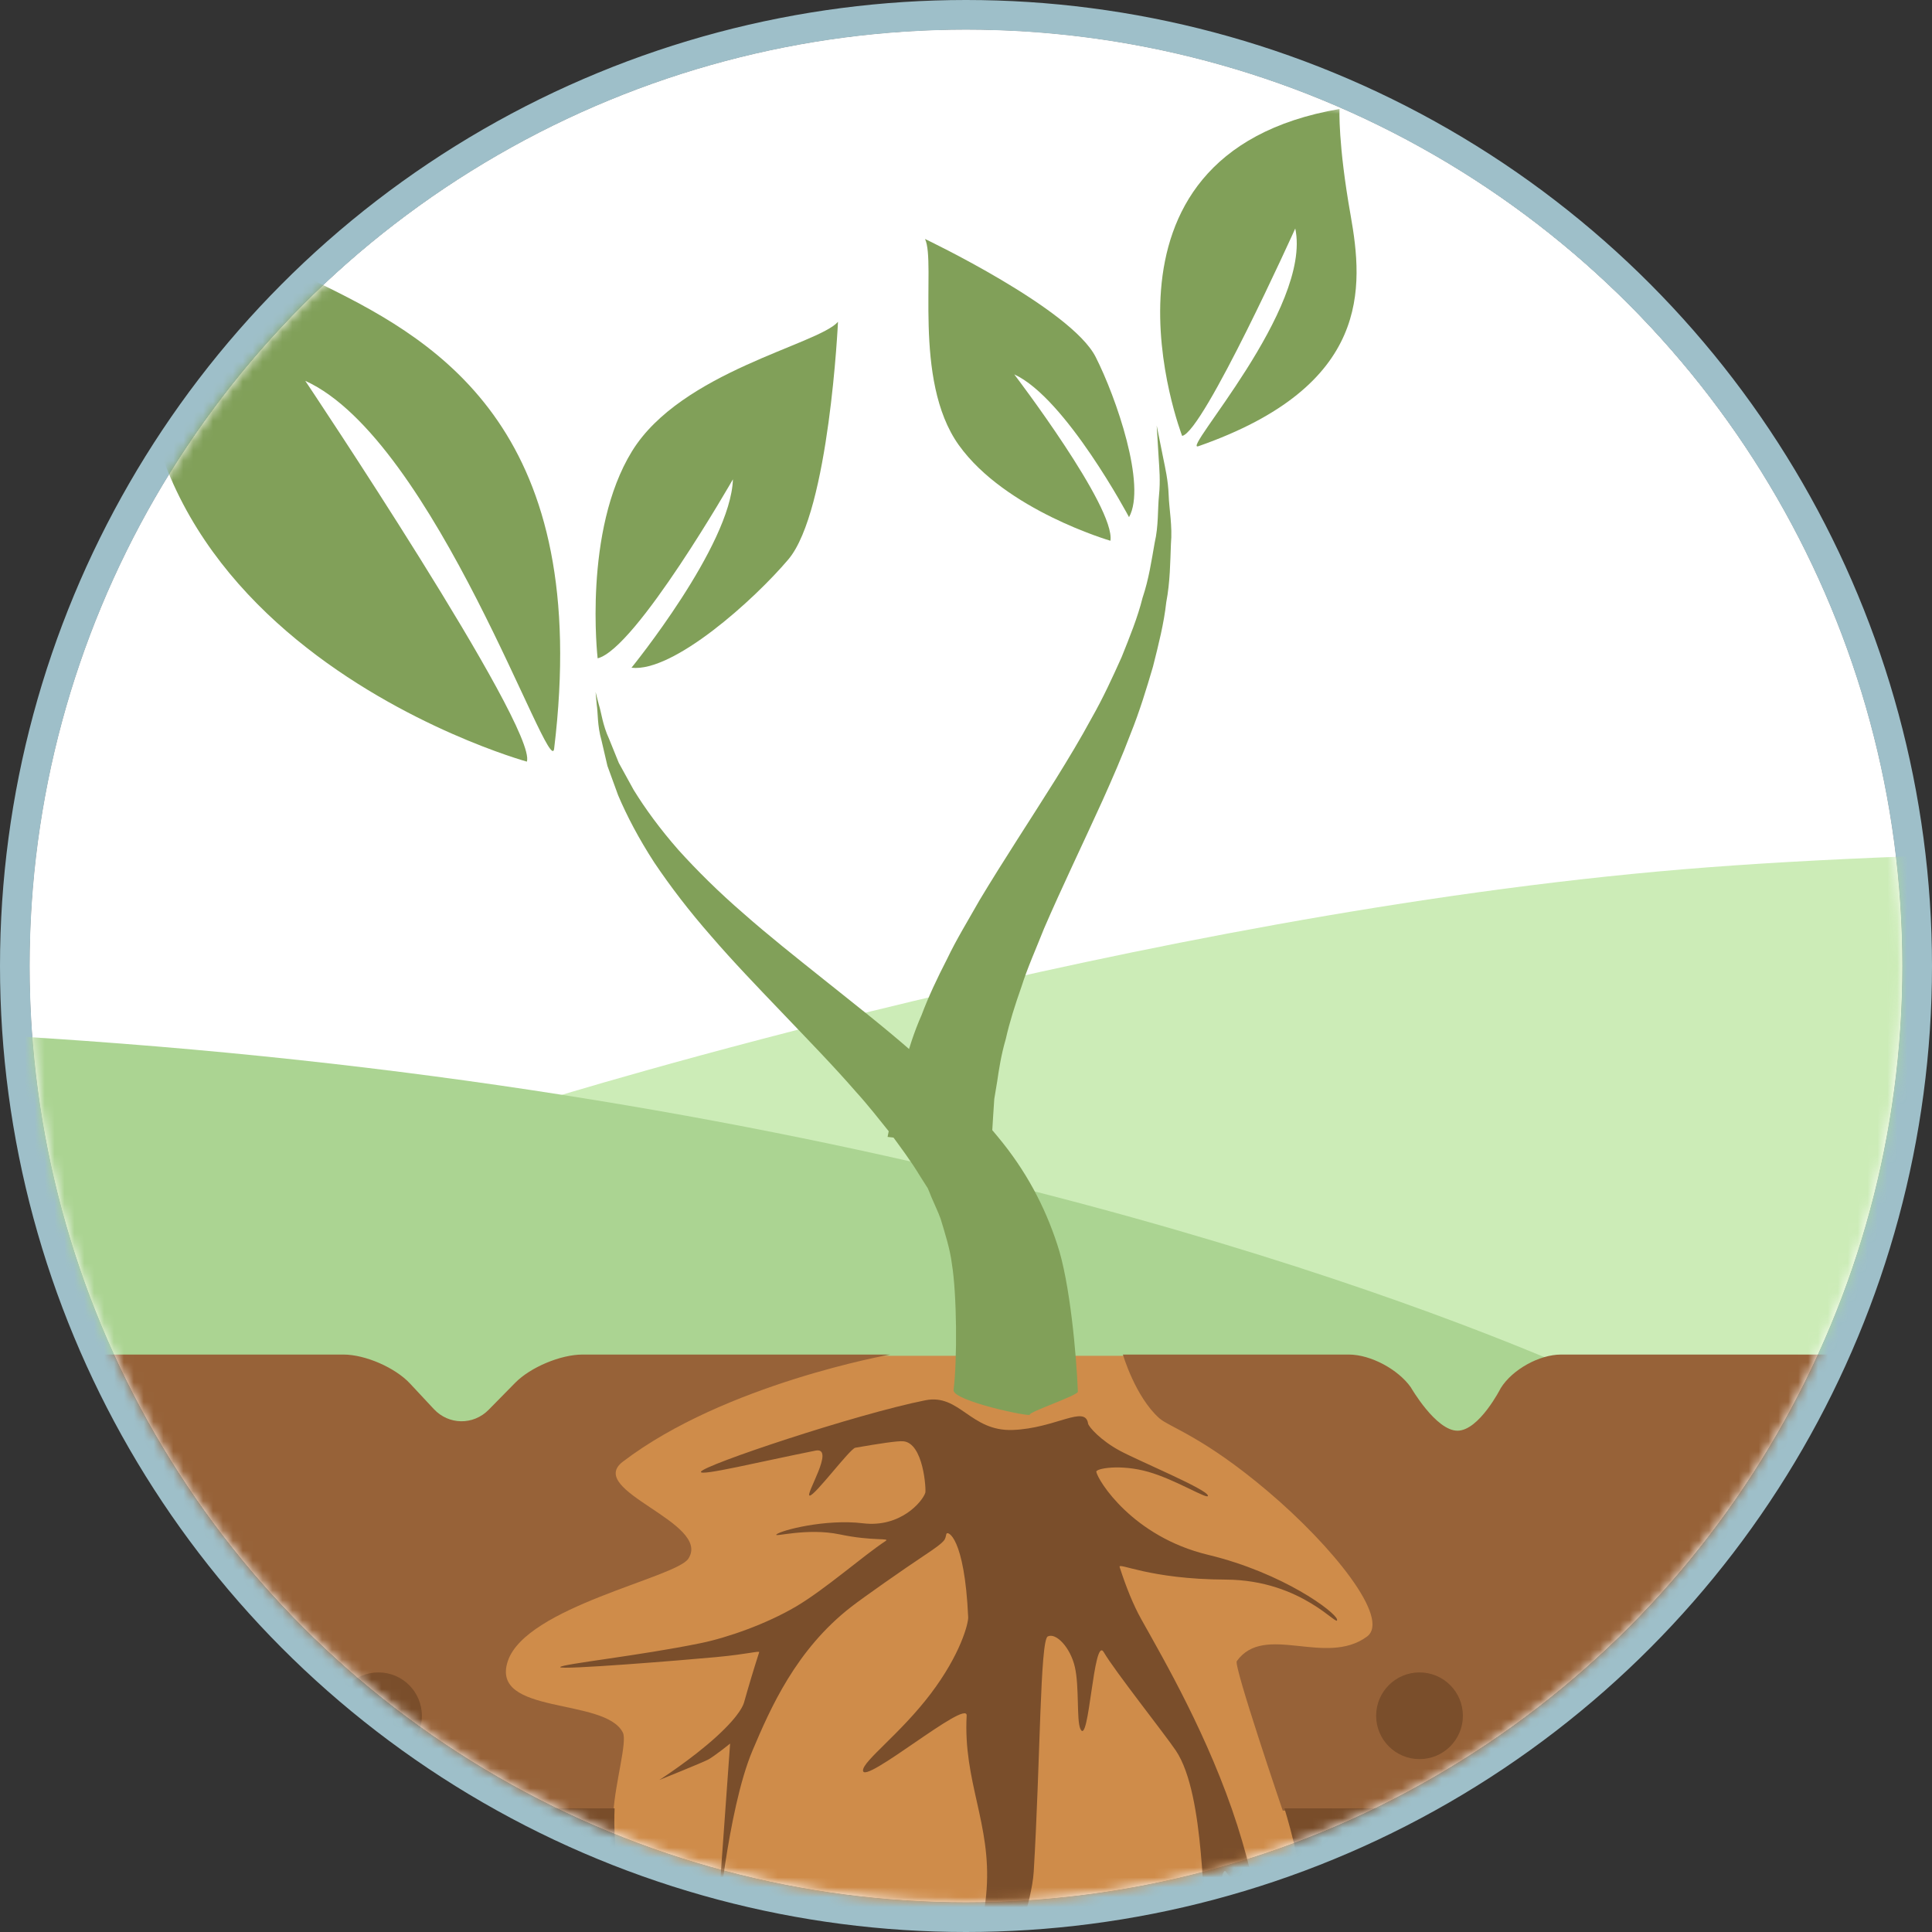 <?xml version="1.0" encoding="UTF-8"?>
<svg width="195px" height="195px" viewBox="0 0 195 195" version="1.1" xmlns="http://www.w3.org/2000/svg" xmlns:xlink="http://www.w3.org/1999/xlink">
    <rect x="0" y="0" width="195" height="195" fill="#333333" stroke="none"/>
    <!-- Generator: Sketch 48.2 (47327) - http://www.bohemiancoding.com/sketch -->
    <title>drawing</title>
    <desc>Created with Sketch.</desc>
    <defs>
        <circle id="path-1" cx="94.5" cy="94.5" r="94.5"></circle>
    </defs>
    <g id="Aquakat_MoA" stroke="none" stroke-width="1" fill="none" fill-rule="evenodd" transform="translate(-165, -740)">
        <g id="Aquakat" transform="translate(82, 88)">
            <g id="Agriculture" transform="translate(29, 454)">
                <g id="drawing" transform="translate(57, 201)">
                    <mask id="mask-2" fill="white">
                        <use xlink:href="#path-1"></use>
                    </mask>
                    <g id="Mask">
                        <use fill="#FFFFFF" fill-rule="evenodd" xlink:href="#path-1"></use>
                        <circle stroke="#9EBFC9" stroke-width="3" cx="94.5" cy="94.5" r="96"></circle>
                        <circle stroke="#FFFFFF" stroke-width="20" cx="94.5" cy="94.5" r="84.5"></circle>
                    </g>
                    <g id="soil" mask="url(#mask-2)">
                        <g transform="translate(-137, 82)">
                            <g>
                                <path d="M461.711,63.024 L467.146,2.747 C467.146,2.747 358.27,-1.808 303.801,2.747 C249.332,7.302 189.08,25.998 189.08,25.998 L185.516,73.398 L461.711,63.024 Z" id="Path-5" fill-opacity="0.624" fill="#ADE18B"></path>
                                <path d="M310.439,73.365 L5.37,70.204 C5.37,70.204 3.767,21.602 5.37,21.602 C5.784,21.602 84.607,13.887 160.47,21.602 C236.333,29.316 285.014,49.477 296.8,55.024 C310.53,61.485 310.439,73.365 310.439,73.365 Z" id="Path-4" fill="#ABD492"></path>
                                <path d="M197.073,51.843 L264.008,51.843 C264.008,51.843 277.082,72.562 277.082,84.518 C277.082,96.473 261.744,156.961 261.744,156.961 L214.07,156.961 L176.868,125.99 C176.868,125.99 173.534,96.753 176.868,84.518 C180.202,72.282 197.073,51.843 197.073,51.843 Z" id="Rectangle-4" fill="#CF8C4A"></path>
                                <g transform="translate(0, 51.717)">
                                    <path d="M258.83,30.946 C261.629,27.04 267.786,31.539 271.966,28.47 C274.413,26.673 268.472,19.314 261.949,13.792 C255.425,8.269 252.005,7.319 251,6.419 C248.577,4.249 247.336,4.54747351e-13 247.336,4.54747351e-13 L270.138,5.37566227e-13 C272.346,5.45585418e-13 275.118,1.5 276.394,3.304 C276.394,3.304 278.915,7.686 281.105,7.686 C283.294,7.686 285.47,3.394 285.47,3.394 C286.632,1.519 289.355,5.52086256e-13 291.568,5.52086256e-13 L342.02,5.52086256e-13 C344.226,5.52086256e-13 347.2,1.33 348.748,2.909 C348.748,2.909 351.387,6.419 354.292,6.419 C357.196,6.419 358.899,3.191 358.899,3.191 C360.223,1.429 363.08,5.48902957e-13 365.287,5.44968131e-13 L411.879,4.61865476e-13 C414.083,4.57934244e-13 416.937,1.441 418.324,3.153 C418.324,3.153 420.355,6.419 422.437,6.419 C424.518,6.419 426.191,3.266 426.191,3.266 C427.451,1.462 430.269,4.54747351e-13 432.481,4.54747351e-13 L484.495,4.54747351e-13 C486.709,4.54747351e-13 489.698,1.346 491.213,2.937 C491.213,2.937 493.948,6.419 496.025,6.419 C498.101,6.419 500.144,3.153 500.144,3.153 C501.505,1.412 504.402,4.54747351e-13 506.611,4.54747351e-13 L540.856,4.54747351e-13 L540.856,46.896 L263.47,46.034 C263.47,46.034 258.494,31.415 258.83,30.946 Z" id="Path-12" fill="#976238"></path>
                                    <path d="M39.402,5.25470898e-13 L94.606,4.59525168e-13 C96.815,4.56886452e-13 99.767,1.354 101.215,3.042 L103.225,5.385 C104.666,7.065 106.901,6.988 108.213,5.217 L109.701,3.21 C111.014,1.437 113.876,4.54747351e-13 116.077,4.54747351e-13 L168.658,4.54747362e-13 C170.866,4.54747363e-13 173.884,1.317 175.382,2.924 L177.788,5.503 C179.294,7.118 181.774,7.147 183.321,5.574 L185.997,2.853 C187.546,1.277 190.589,4.58351785e-13 192.806,4.62825794e-13 L223.857,5.25470898e-13 C223.857,5.25470898e-13 207.189,2.945 196.868,10.808 C193.023,13.738 205.876,16.955 203.473,20.608 C202.209,22.529 187.077,25.46 185.253,30.946 C183.43,36.432 195.091,34.575 196.868,38.16 C197.322,39.077 196.112,43.126 195.912,46.18 C195.756,48.579 40.256,46.896 40.256,46.896 L39.402,5.25470898e-13 Z" id="Path-12" fill="#976238"></path>
                                    <path d="M0,45.804 L196.033,45.804 C196.033,45.804 195.789,49.99 196.747,53.757 C197.704,57.524 200.274,61.974 202.884,62.482 C207.794,63.437 214.568,54.371 219.902,55.872 C227.329,57.962 220.013,90.939 234.877,90.939 C241.773,90.939 240.048,76.776 244.999,64.63 C247.054,59.589 260.178,69.287 263.64,66.216 C265.204,64.828 266.05,60.171 265.745,55.872 C265.44,51.573 263.64,45.804 263.64,45.804 L272.814,45.804 L375.587,45.804 L557.467,45.804 L557.467,144.094 L36.555,194.479 L0,45.804 Z" id="Rectangle" fill="#794D2A"></path>
                                    <ellipse id="Oval" fill="#7A4E2B" cx="137.178" cy="20.417" rx="8.756" ry="8.75"></ellipse>
                                    <ellipse id="Oval" fill="#976238" cx="289.557" cy="60.88" rx="6.567" ry="6.562"></ellipse>
                                    <ellipse id="Oval" fill="#976238" cx="134.657" cy="48.346" rx="4.378" ry="4.375"></ellipse>
                                    <ellipse id="Oval" fill="#7A4E2B" cx="277.274" cy="36.458" rx="4.378" ry="4.375"></ellipse>
                                    <ellipse id="Oval" fill="#7A4E2B" cx="172.202" cy="36.458" rx="4.378" ry="4.375"></ellipse>
                                    <ellipse id="Oval" fill="#7A4E2B" cx="319.595" cy="24.792" rx="4.378" ry="4.375"></ellipse>
                                </g>
                            </g>
                        </g>
                    </g>
                    <g id="plant" mask="url(#mask-2)">
                        <g transform="translate(11, 8)">
                            <path d="M58.304,184.317 L59.691,164.981 C59.691,164.981 58.067,166.293 57.444,166.614 C56.822,166.934 52.548,168.655 52.548,168.655 C52.548,168.655 55.8,166.573 58.304,164.29 C60.808,162.006 61.058,160.974 61.111,160.785 C61.57,159.154 62.074,157.47 62.623,155.767 C62.682,155.583 61.579,155.944 58.304,156.252 C55.028,156.56 42.416,157.585 42.543,157.262 C42.665,156.954 50.557,156.114 56.745,154.841 C59.431,154.289 63.337,152.916 66.321,151.162 C69.305,149.408 73.098,146.038 75.388,144.534 C75.895,144.201 74.094,144.572 70.761,143.87 C67.427,143.169 63.997,144.201 64.371,143.87 C64.843,143.452 69.331,142.289 73.104,142.748 C76.876,143.207 79.102,140.567 79.393,139.666 C79.483,139.388 79.228,134.635 77.158,134.469 C76.579,134.423 74.714,134.707 72.331,135.122 C71.781,135.218 68.233,139.993 67.723,139.953 C67.214,139.913 70.372,135.002 68.303,135.414 C62.735,136.525 56.625,138.018 56.745,137.551 C56.911,136.906 72.39,131.73 79.393,130.333 C82.859,129.641 83.937,133.491 88.227,133.329 C92.517,133.167 95.531,130.772 95.821,132.676 C95.872,133.007 97.084,134.373 99.008,135.414 C100.931,136.455 107.804,139.303 107.917,139.953 C108.003,140.447 104.694,138.346 101.882,137.551 C99.071,136.756 96.589,137.217 96.652,137.551 C96.821,138.443 100.313,144.096 107.917,145.926 C115.521,147.755 120.764,151.697 120.944,152.44 C121.194,153.478 117.512,148.465 109.723,148.432 C101.934,148.4 98.834,146.63 99.008,147.168 C99.654,149.172 100.382,150.986 101.195,152.44 C103.458,156.486 108.044,164.373 110.876,173.208 C113.709,182.043 114.141,189.436 113.931,190.302 C113.55,191.871 112.497,181.293 109.723,177.904 C109.127,177.177 108.712,183.954 107.917,183.238 C107.243,182.631 107.736,170.239 104.679,165.688 C103.598,164.078 98.46,157.585 97.411,155.767 C96.362,153.95 95.918,165.491 95.035,163.477 C94.65,162.598 94.944,159.25 94.49,157.262 C94.035,155.275 92.585,153.761 91.753,154.168 C90.976,154.548 91.006,166.719 90.336,177.904 C90.149,181.016 88.151,186.345 86.807,191.066 C86.177,193.282 86.052,200.096 86.807,206.568 C87.563,213.04 84.696,208.836 83.566,198.07 C82.437,187.304 85.128,186.15 85.582,179.683 C86.046,173.056 83.207,168.82 83.566,162.157 C83.662,160.393 73.072,169.301 73.104,167.682 C73.122,166.721 76.883,163.979 79.924,159.97 C82.965,155.962 83.747,152.834 83.72,152.231 C83.354,144.091 81.625,143.474 81.523,143.816 C81.346,144.408 81.64,144.434 79.393,145.926 C77.146,147.417 73.166,150.213 71.939,151.162 C66.347,155.49 63.764,161.404 61.951,165.688 C59.402,171.71 58.304,184.317 58.304,184.317 Z" id="Fill-513" fill="#7A4E2B"></path>
                            <g id="Group" stroke-width="1" fill="none" transform="translate(61.5, 66) scale(-1, 1) translate(-61.5, -66) ">
                                <path d="M33.06,131.786 C33.187,131.518 28.186,129.837 28.208,129.465 C28.348,125.819 29.011,118.39 30.288,114.608 C31.541,110.773 33.439,107.152 36.305,103.716 C37.462,102.292 38.978,100.743 40.443,99.253 C41.933,97.839 43.371,96.461 44.894,95.185 C47.883,92.564 50.93,90.207 53.82,87.89 C56.705,85.587 59.485,83.383 61.96,81.197 C64.467,79.031 66.651,76.863 68.54,74.771 C70.381,72.669 71.884,70.614 73.048,68.719 C73.581,67.746 74.082,66.836 74.545,65.997 C74.901,65.119 75.227,64.309 75.523,63.582 C76.197,62.13 76.298,60.898 76.568,60.088 C76.776,59.274 76.888,58.838 76.888,58.838 C76.888,58.838 76.849,59.28 76.773,60.113 C76.637,60.934 76.728,62.206 76.289,63.735 C76.108,64.51 75.909,65.371 75.691,66.304 C75.356,67.223 74.996,68.208 74.611,69.27 C73.728,71.353 72.521,73.654 70.957,76.066 C69.353,78.45 67.443,80.955 65.234,83.471 C63.05,86.011 60.601,88.558 58.096,91.174 C55.606,93.79 52.989,96.457 50.595,99.211 C49.358,100.574 48.241,102.009 47.123,103.399 C46.119,104.782 45.105,106.102 44.104,107.759 L43.354,108.939 C43.307,109.022 43.002,109.807 43.002,109.807 C42.693,110.545 42.333,111.265 42.063,112.011 C41.609,113.525 41.123,115.007 40.926,116.555 C40.423,119.605 40.372,126.263 40.756,129.296 C40.869,130.399 32.933,132.054 33.06,131.786 Z" id="Fill-513" fill="#81A059"></path>
                                <path d="M36.961,104.927 C36.961,104.927 36.889,103.732 36.76,101.643 C36.724,101.126 36.689,100.546 36.646,99.921 C36.558,99.383 36.46,98.798 36.356,98.178 C36.174,96.936 35.963,95.505 35.481,93.854 C35.116,92.214 34.557,90.451 33.901,88.589 C33.309,86.712 32.432,84.763 31.621,82.714 C29.865,78.644 27.755,74.277 25.732,69.823 C24.728,67.585 23.745,65.336 22.885,63.055 C21.982,60.812 21.28,58.506 20.631,56.296 C20.064,54.054 19.517,51.898 19.289,49.794 C18.894,47.722 18.889,45.725 18.816,43.904 C18.653,42.087 18.995,40.413 19.046,38.953 C19.098,37.477 19.395,36.222 19.603,35.188 C20.018,33.126 20.253,31.949 20.253,31.949 C20.253,31.949 20.18,33.141 20.053,35.234 C19.988,36.273 19.87,37.53 20.018,38.975 C20.167,40.422 20.053,42.049 20.459,43.792 C20.769,45.536 21.035,47.424 21.685,49.354 C22.169,51.31 22.981,53.297 23.801,55.342 C24.71,57.367 25.659,59.441 26.824,61.486 C27.934,63.546 29.179,65.6 30.447,67.648 C33.013,71.743 35.711,75.825 38.122,79.839 C39.272,81.875 40.468,83.814 41.409,85.791 C42.407,87.73 43.293,89.607 43.975,91.43 C44.749,93.172 45.295,94.952 45.755,96.56 C45.99,97.362 46.211,98.106 46.411,98.793 C46.538,99.42 46.658,99.993 46.764,100.511 C47.177,102.57 47.415,103.75 47.415,103.75 L36.961,104.927" id="Fill-514" fill="#81A059"></path>
                                <path d="M76.679,55.446 C76.679,55.446 78.167,42.594 73.209,34.54 C68.252,26.498 54.426,23.786 52.42,21.48 C52.42,21.48 53.299,40.568 57.426,45.456 C60.879,49.539 69.043,56.89 73.264,56.395 C73.264,56.395 63.244,44.084 63.025,37.378 C63.025,37.378 72.809,54.481 76.679,55.446" id="Fill-515" fill="#81A059"></path>
                                <path d="M83.82,65.873 C83.82,65.873 133.591,52.168 120.633,8.36 C120.633,8.36 115.651,12.229 104.046,17.942 C92.427,23.662 77.218,32.809 81.07,64.567 C81.487,67.97 93.081,33.362 106.187,27.441 C106.187,27.441 82.77,62.428 83.82,65.873" id="Fill-516" fill="#81A059"></path>
                                <path d="M17.685,32.995 C17.685,32.995 28.658,4.615 1.801,0 C1.801,0 1.968,3.471 0.68,10.723 C-0.605,17.99 -1.444,27.923 16.042,34.037 C17.911,34.695 4.555,20.115 6.267,12.061 C6.267,12.061 15.562,32.645 17.685,32.995" id="Fill-517" fill="#81A059"></path>
                                <path d="M24.923,43.579 C24.923,43.579 35.539,40.5 40.239,33.906 C44.931,27.316 42.489,15.474 43.637,13.12 C43.637,13.12 28.896,20.136 26.413,25.029 C24.342,29.11 21.263,38.013 23.045,41.197 C23.045,41.197 29.425,29.179 34.629,26.787 C34.629,26.787 24.404,40.194 24.923,43.579" id="Fill-518" fill="#81A059"></path>
                            </g>
                        </g>
                    </g>
                </g>
            </g>
        </g>
    </g>
</svg>
